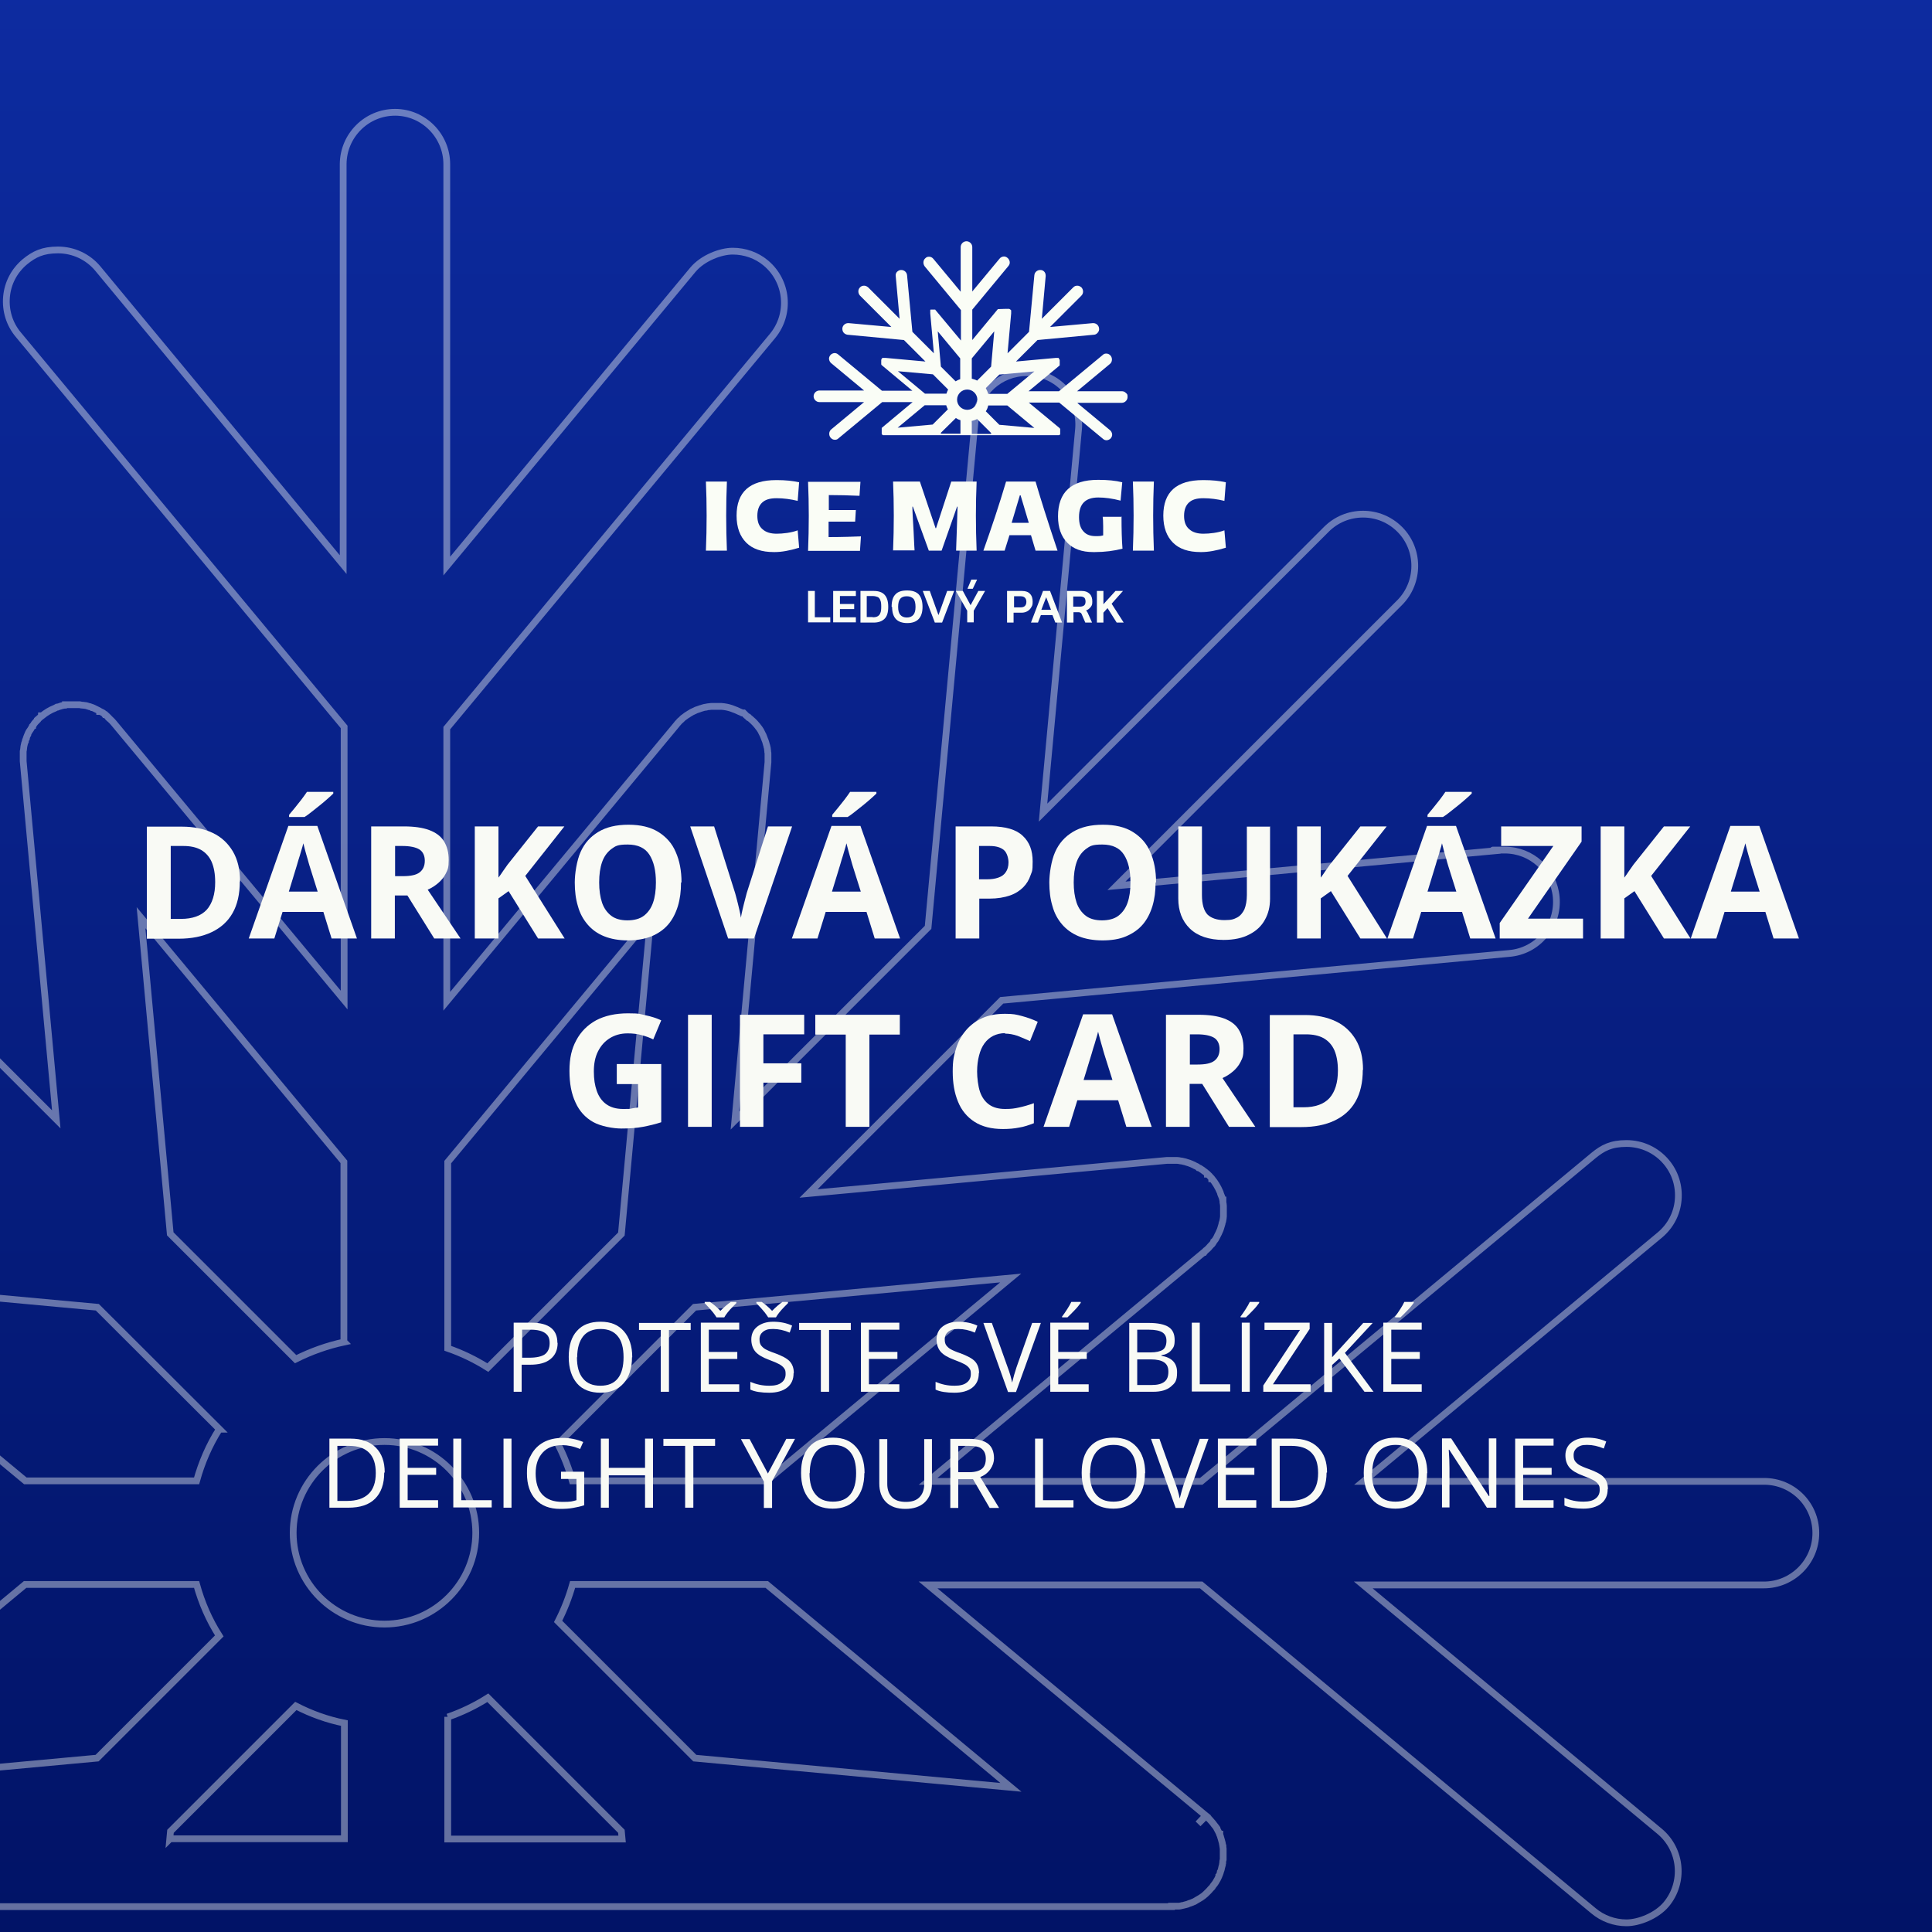 <?xml version="1.0" encoding="UTF-8"?>
<svg id="Layer_1" xmlns="http://www.w3.org/2000/svg" xmlns:xlink="http://www.w3.org/1999/xlink" version="1.1" viewBox="0 0 800 800">
  <rect x="0" y="0" width="800" height="800" fill="#808080" stroke="none"/>
  <!-- Generator: Adobe Illustrator 29.0.1, SVG Export Plug-In . SVG Version: 2.1.0 Build 192)  -->
  <defs>
    <style>
      .st0, .st1 {
        fill: none;
      }

      .st2 {
        fill: #fafdf6;
      }

      .st1 {
        stroke: #fafdf6;
        stroke-miterlimit: 10;
        stroke-width: 2.8px;
      }

      .st3 {
        fill: url(#linear-gradient);
      }

      .st4 {
        isolation: isolate;
      }

      .st5 {
        fill: #f9faf5;
      }

      .st6 {
        mix-blend-mode: overlay;
        opacity: .4;
      }

      .st7 {
        clip-path: url(#clippath);
      }
    </style>
    <linearGradient id="linear-gradient" x1="400" y1="805.6" x2="400" y2="-4.4" gradientTransform="translate(0 800.6) scale(1 -1)" gradientUnits="userSpaceOnUse">
      <stop offset="0" stop-color="#0d2ba0"/>
      <stop offset="1" stop-color="#011366"/>
    </linearGradient>
    <clipPath id="clippath">
      <rect class="st0" y="39" width="800" height="760"/>
    </clipPath>
  </defs>
  <g class="st4">
    <g id="Layer_11" data-name="Layer_1">
      <g>
        <rect class="st3" x="-5" y="-5" width="810" height="810"/>
        <g class="st6">
          <g class="st7">
            <path class="st1" d="M44.9,297.1c-.2-.2-.3-.3-.5-.5-.2-.2-.5-.4-.8-.7h-.2c-.2-.3-.4-.4-.6-.6-.3-.2-.6-.4-.9-.5l-.4-.2h-.2c0-.1-.2-.2-.3-.3-.4-.2-.8-.4-1.2-.6-.2-.1-.5-.2-.8-.4-.2-.1-.5-.2-.7-.3h-.2c-.3-.2-.6-.3-.9-.4h-.2c-.3-.1-.6-.2-.9-.3-.3-.1-.7-.2-1-.2-.3,0-.5-.1-.7-.1h-.2c-.4,0-.8-.1-1.2-.2-.3,0-.6,0-.9,0h-.2c-.4,0-.7,0-1,0s-.6,0-1,0h-.2c-.3,0-.5,0-.8,0h-1.8c0,.1-.1.2-.1.2-.1,0-.2,0-.3,0-.7.1-1.4.3-2,.5-.2,0-.5.2-.8.3h-.3c-.3.2-.7.3-1,.5-1.8.7-3.6,1.8-5.2,3.1h-.2c0,.1-.2.3-.2.3l-1.5,1.3v.2c-.1.1-.7.7-.7.7l-.6.7h0c-.2.4-.4.7-.7,1v.2c-.2.1-.4.3-.4.5-.2.4-.5.8-.7,1.1,0,0-.3.5-.4.6-.2.4-.4.7-.5,1v.2c-.2.3-.3.5-.4.8,0,.2-.1.4-.2.6v.2c-.2.3-.3.6-.4.9v.3c-.1.2-.3.7-.3.7-.1.4-.2.8-.3,1.3,0,.3-.1.5-.1.8,0,.4-.1.8-.2,1.3,0,.2,0,.5,0,.8v.2c0,.4,0,.7,0,1.1s0,.7,0,1v.2c0,.3,0,.5,0,.8l13.7,148.3-80-80-19.4-210.2c-1-11.1-10.2-19.5-21.3-19.5s-1.3,0-2,.1c-5.7.5-10.9,3.2-14.5,7.6-3.7,4.4-5.4,10-4.9,15.7l14.7,158.8-117.3-117.3c-4.1-4.1-9.4-6.3-15.2-6.3s-11.1,2.2-15.2,6.3c-8.3,8.4-8.3,22,0,30.3l117.3,117.3-158.8-14.7c-.7,0-1.3-.1-2-.1-11.1,0-20.3,8.4-21.4,19.5-.5,5.7,1.2,11.3,4.9,15.7,3.7,4.4,8.8,7.1,14.5,7.6l210.2,19.4L-7.1,493.8l-148.3-13.7c-.2,0-.4,0-.7,0-.6,0-1,0-1.4,0s-.6,0-.9,0c-.3,0-.7,0-1.1,0-.2,0-.5,0-.8.1h-.2c-.4,0-.8.1-1.2.2-.2,0-.4,0-.6.1h-.3c-.4.2-.8.2-1.1.4l-1.2.4c-.3.1-.6.2-.9.3,0,0-.5.2-.6.3-.4.2-.8.4-1.2.6-.2.1-.4.2-.6.3-.4.2-.8.5-1.2.7-.1,0-.3.2-.5.4-.4.2-.8.6-1.2.9,0,0-.5.4-.5.4-.3.3-.6.6-1,.9-.2.2-.4.4-.6.6l-.3.3c-.2.2-.4.4-.6.6l-1,1.3h0c0,.2-.2.3-.3.5-.8,1.1-1.4,2.4-1.9,3.6-.2.4-.3.8-.4,1.2h0c-.1.4-.2.6-.3.9-.2.6-.4,1.3-.5,2v.4c0,0-.3.2-.3.2v1.8c0,.1,0,.3,0,.4,0,.5,0,.9,0,1.4s0,.6,0,.9v.4c0,.3,0,.6,0,.9,0,.2,0,.5.1.9v.2c0,.4.1.6.2.9,0,.3.1.6.2.9l.3,1.1c.1.5.3.8.4,1.1.1.3.2.6.3.9.2.4.3.7.4,1,.2.3.3.7.5,1,.1.2.2.4.3.6l.3.5c.2.3.4.6.6.9l.4.5c.2.3.5.7.8,1,.2.3.4.5.7.8.2.2.4.5.7.8.3.3.7.6,1,.9.1.1.3.2.4.4l114.7,95.3h-113.1l-162.4-134.9c-3.8-3.2-8.7-5-13.7-5s-12.4,2.8-16.5,7.7c-7.5,9.1-6.3,22.6,2.8,30.2l122.7,102h-165.9c-5.7,0-11.1,2.2-15.1,6.3-4,4-6.3,9.5-6.3,15.2,0,11.8,9.6,21.5,21.5,21.5h165.9l-122.7,102c-4.4,3.7-7.1,8.8-7.6,14.5-.5,5.7,1.2,11.3,4.9,15.7,4.1,4.9,10.1,7.7,16.5,7.7s9.9-1.8,13.7-5l162.4-134.9H-56.6l-114.6,95.3-.3.3c-.4.3-.8.7-1.2,1.1-.2.2-.4.4-.6.6l-.9,1h0c-.2.4-.4.7-.7,1v.2c-.3.1-.4.3-.5.5-.3.4-.5.8-.7,1.1h0c-.1.3-.2.5-.3.6-.2.3-.3.7-.5,1v.2c-.2.2-.4.5-.4.7-.1.2-.3.8-.3.8-.1.3-.2.7-.4,1v.2c0,0-.2.7-.2.7-.1.4-.2.8-.3,1.3,0,.3-.1.5-.1.8,0,.4-.1.8-.2,1.2,0,.3,0,.5,0,.8v.2c0,.4,0,.8,0,1.1s0,.7,0,1v.2c0,.2,0,.3,0,.5v.3c0,.3.1.6.2,1l.2,1,.3,1.3c0,.3.1.6.2.8.1.3.2.6.3.9v.3c.2.2.3.4.4.6l.3.8c.2.4.4.8.6,1.2.1.2.2.3.3.5.3.5.5.8.7,1.2.1.2.3.5.5.7.2.4.5.7.8,1l.3.3c.1.1.2.3.4.4.4.4.7.7,1,1.1l.4.4c.5.5.9.9,1.4,1.2.1.1.3.2.4.3.6.4,1.1.8,1.7,1.1.2.2.4.3.6.4h.2c.4.3.8.5,1.2.7.1,0,.6.3.6.3h.2c.4.2.8.4,1.3.6l.6.2c.6.2,1.1.3,1.6.5h.4c.7.2,1.3.3,1.9.4h.4c.7.1,1.5.2,2.2.2s.5,0,.8,0v.2H485.1v-.2c.1,0,.2,0,.3,0,.7,0,1.4,0,2.1,0,.2,0,.4,0,.6,0,.5,0,1.1-.2,1.6-.3h.1c.1,0,.3-.1.4-.1.5-.1,1-.3,1.5-.4l.7-.3c.4-.1.9-.3,1.4-.5,0,0,.6-.3.7-.3.3-.2.8-.4,1.2-.7l.7-.4c.6-.3,1.1-.7,1.7-1.1.1,0,.3-.3.5-.4.4-.3.8-.7,1.2-1.1l.5-.5c.3-.3.7-.7,1-1.1.1-.1.3-.3.4-.4l.2-.2h0c.2-.4.5-.7.7-1l.4-.5c.3-.4.6-.9.8-1.3l.3-.5c.3-.5.4-.9.6-1.3v-.2c.2-.2.2-.3.3-.5.1-.3.2-.5.3-.8v-.3c.2-.3.3-.6.4-1l.2-.9c.1-.3.2-.7.3-1.1,0-.2,0-.5.1-.7v-.4c0-.3.1-.7.2-1v-.2s0-.5,0-.5c0-.5,0-.9,0-1.4s0-.7,0-1.1v-.2c0-.3,0-.6,0-.9,0-.2,0-.5-.1-.8v-.5c0,0-.1-.2-.1-.2,0-.2,0-.4-.1-.6,0-.2-.1-.5-.2-.9l-.3-1.1h0c-.1-.4-.2-.7-.3-1,0-.3-.2-.6-.3-.8v-.3c-.1,0-.4-.7-.4-.7-.2-.3-.3-.7-.5-1-.1-.2-.2-.3-.3-.5v-.2c-.3-.4-.6-.9-.9-1.2,0,0-.4-.5-.4-.5-.2-.3-.5-.7-.8-1-.2-.2-.4-.5-.7-.8l-.2-.2c-.2-.2-.4-.4-.5-.6-.4-.4-.7-.7-1-.9l-3.3,3.3,3.2-3.4-.5-.4-114.5-95.1h113.1l162.4,134.9c3.8,3.2,8.7,5,13.7,5s12.4-2.8,16.5-7.7c7.5-9.1,6.3-22.6-2.8-30.2l-122.7-102h165.9c11.8,0,21.5-9.6,21.5-21.5s-9.6-21.4-21.4-21.4h-165.9l122.7-102c4.4-3.7,7.1-8.8,7.6-14.5.5-5.7-1.2-11.3-4.9-15.7-4.1-4.9-10.1-7.7-16.5-7.7s-9.8,1.8-13.7,5l-162.4,134.9h-113.1l114.1-94.8h.2c0,0,.4-.5.4-.5.1,0,.2-.2.3-.3.4-.3.8-.7,1.2-1.1l.6-.7c.2-.3.5-.5.7-.7.3-.4.6-.7.8-1.1v-.2c.2-.2.4-.3.5-.5.2-.4.5-.7.6-1,.1-.3.3-.5.4-.8.2-.4.3-.7.5-1l.4-.9c.2-.4.3-.7.4-1,.1-.3.2-.7.3-1s.2-.7.3-1v-.2c.1-.3.2-.6.3-.9l.2-1.1c0-.3.1-.6.1-.9,0-.3,0-.5,0-.8v-.4c0-.3,0-.6,0-.9s0-.7,0-1v-.9s0-.3,0-.3c0-.5-.1-1-.2-1.5h0c0,0,0-.5,0-.5v-.5c-.1,0-.1,0-.1,0-.1-.5-.2-1-.4-1.4-.1-.3-.2-.5-.3-.7,0,0-.4-1-.4-1.2-.9-2.1-2-3.9-3.3-5.5h-.1c0-.1-.2-.3-.2-.3-.4-.4-.7-.9-1.1-1.2-.1-.1-.3-.3-.4-.4h-.1c0-.1-.4-.4-.4-.4-.2-.2-.4-.4-.7-.6-.3-.2-.6-.4-.8-.6-.3-.2-.6-.4-.9-.6-.3-.2-.6-.4-.9-.5h-.1c-.3-.3-.6-.5-.9-.6-.3-.1-.5-.2-.8-.4-.5-.2-.8-.4-1.1-.5,0,0-.3-.1-.5-.2l-.5-.2c-.3-.1-.7-.2-1-.3l-.6-.2c-.4-.1-.9-.2-1.3-.3-.1,0-.4-.1-.7-.1-.5-.1-1-.2-1.4-.2-.3,0-.5,0-.8,0h-.4c-.3,0-.6,0-1,0s-.9,0-1.3,0c-.3,0-.5,0-.7,0l-148.4,13.7,80-80,210.2-19.4c5.7-.5,10.9-3.2,14.5-7.6,3.7-4.4,5.4-10,4.9-15.7-1-11.1-10.2-19.5-21.3-19.5s-1.3,0-2,.1l-158.8,14.7,117.3-117.3c8.3-8.4,8.3-22,0-30.3-4.1-4.1-9.5-6.3-15.2-6.3s-11.1,2.2-15.2,6.3l-117.3,117.3,14.7-158.8c.5-5.7-1.2-11.3-4.9-15.7s-8.8-7.1-14.5-7.6c-.7,0-1.3-.1-2-.1-11.2,0-20.3,8.4-21.4,19.5l-19.5,210.2-80,80,13.7-148.4c0-.2,0-.4,0-.7,0-.5,0-.9,0-1.4v-1.3c0-.3,0-.6-.1-.9,0-.2,0-.5-.1-.9v-.2c0-.4-.1-.6-.2-.9,0-.3-.1-.6-.2-.8l-.3-1.1c-.1-.5-.3-.8-.4-1.1-.1-.3-.2-.6-.3-.8,0,0-.3-.7-.4-1-.2-.3-.3-.7-.5-1-.1-.2-.2-.4-.3-.6l-.2-.4c-.2-.3-.4-.6-.6-.9l-.4-.5c-.2-.3-.5-.7-.8-1-.2-.2-.4-.5-.6-.7-.2-.2-.5-.5-.8-.8-.3-.3-.7-.6-1-.9-.1-.1-.2-.2-.4-.3l-.4-.4h-.2c-.3-.3-.5-.5-.8-.7l-1.1-1.1h-.6c-.2-.1-.4-.2-.6-.3,0,0-.3-.1-.5-.2-.4-.2-.9-.4-1.3-.6-.7-.3-1.4-.5-2.1-.8-1.2-.4-2.6-.7-4.1-.8h-.2s-.4,0-.4,0c-.5,0-1,0-1.5,0s-.6,0-.9,0c-.3,0-.7,0-1.1,0-.2,0-.5,0-.8.1h-.2c-.4,0-.8.1-1.1.2-.2,0-.4,0-.6.1h-.2c-.5.1-.9.3-1.3.4-.3,0-.4.1-.6.2l-.6.2c-.3.1-.6.2-.9.3l-.4.2c-.5.2-1,.5-1.5.7l-.3.2c-.5.3-.9.5-1.3.8-.2.1-.3.2-.5.3l-.4.3c-.3.2-.5.4-.8.6-.1,0-.3.2-.5.4l-.4.4c-.2.2-.4.4-.7.6-.3.3-.5.6-.8.9-.2.2-.4.4-.5.6l-95.2,114.6v-113.1l134.9-162.4c7.5-9.1,6.3-22.6-2.8-30.2-3.8-3.2-8.7-4.9-13.7-4.9s-12.4,2.8-16.5,7.7l-101.9,122.7V68c0-11.8-9.6-21.5-21.4-21.5s-21.4,9.6-21.5,21.4v165.9L40.5,111.2c-4.1-4.9-10.1-7.7-16.5-7.7s-9.9,1.8-13.7,4.9c-4.4,3.7-7.1,8.8-7.6,14.5-.5,5.7,1.2,11.3,4.9,15.7l134.9,162.4v113.1l-95.3-114.6-.7-.8c-.2-.2-.4-.4-.6-.6-.2-.2-.4-.4-.7-.6l-.3-.3h0ZM90.8,591.8c-4.2,6.6-7.3,13.8-9.4,21.4h0s-70.9,0-70.9,0l-101.1-84,130.9,12.1,50.6,50.5h0ZM142.5,555.7c-7,1.5-13.7,3.9-20.1,7.1l-51.9-51.9-12.1-130.9,84,101.1v74.5h0ZM269.4,380.1l-12.1,130.9-55.3,55.3c-5.2-3.3-10.8-6-16.6-8v-77.1l84-101.1ZM317.4,613.2h-80.4c-1.5-5.3-3.5-10.4-6-15.3l56.6-56.6,130.9-12.1-101.1,84h0ZM231.1,671.4c2.5-4.9,4.5-10,6-15.3h80.4l101.1,84-130.9-12.1-56.6-56.6h0ZM185.4,711c5.8-2,11.4-4.7,16.6-8l55.3,55.3.3,3.2h-72.2v-50.6h0ZM159.2,672.5c-20.9,0-37.8-17-37.8-37.8s17-37.8,37.8-37.8,37.8,17,37.8,37.8-17,37.8-37.8,37.8ZM70.3,761.5l.3-3.2,51.9-51.9c6.4,3.3,13.1,5.7,20.1,7.1v47.9h-72.2ZM10.5,656.1h70.9c2.1,7.6,5.2,14.7,9.4,21.3l-50.6,50.6-130.9,12.1s101.1-84,101.1-84Z"/>
          </g>
        </g>
        <g>
          <g>
            <path class="st2" d="M413.2,128s0,0,0,0c0,0,0,0,0,0h0c0,0-10.6,12.8-10.6,12.8v-12.6l15-18.1c.4-.5.6-1.1.5-1.7s-.4-1.2-.9-1.6c-.4-.4-1-.6-1.5-.6s-1.4.3-1.8.9l-11.3,13.6v-18.4c0-1.3-1.1-2.4-2.4-2.4s-2.4,1.1-2.4,2.4v18.5l-11.3-13.6c-.5-.6-1.1-.9-1.8-.9s-1.1.2-1.5.6c-1,.8-1.1,2.3-.3,3.4l15,18.1v12.6l-10.6-12.7s0,0,0,0c0,0,0,0,0-.1s0,0,0,0h0s0,0,0,0c0,0,0,0,0,0h0s0,0,0,0c0,0-.1,0-.1,0h0s-.1,0-.2,0h0s0,0-.1,0h0s0,0,0,0c0,0,0,0-.1,0h0s0,0,0,0c0,0,0,0-.1,0h0s0,0,0,0h-.5c-.2,0-.3,0-.5,0,0,0-.1,0-.2,0,0,0-.1,0-.1,0,0,0,0,0,0,0,0,0,0,0,0,0h-.1c0,0,0,.1,0,.1,0,0,0,0,0,0h0s0,0,0,0c0,0,0,0,0,0,0,0,0,0-.1,0s0,0,0,0c0,0,0,0,0,0,0,0,0,0,0,.1h0c0,0,0,.1,0,.2h0c0,0,0,0,0,.1,0,0,0,0,0,.1,0,0,0,.1,0,.1,0,0,0,0,0,0,0,0,0,0,0,.1h0c0,.1,0,.2,0,.2s0,0,0,.1h0s0,.1,0,.1h0v.2h0v.2l1.5,16.5-8.9-8.9-2.2-23.4c-.1-1.2-1.1-2.2-2.4-2.2s-.1,0-.2,0c-.6,0-1.2.4-1.6.8s-.6,1.1-.5,1.7l1.6,17.7-13-13c-.5-.4-1-.7-1.7-.7s-1.2.2-1.7.7c-.9.9-.9,2.4,0,3.4l13,13-17.7-1.6c0,0-.1,0-.2,0-1.2,0-2.3.9-2.4,2.2,0,.6.1,1.2.5,1.7s1,.8,1.6.9l23.4,2.2,8.9,8.9-16.5-1.5h-.5s-.1,0-.2,0c0,0,0,0,0,0,0,0-.1,0-.1,0h0s0,0-.1,0h0s0,0,0,0c0,0,0,0-.1,0,0,0,0,0,0,0,0,0,0,0-.1,0h0s0,0-.1,0c0,0,0,0-.1,0,0,0,0,0,0,0,0,0,0,0,0,0h0s0,0,0,0c0,0,0,0,0,0,0,0,0,0-.1.1h0c-.2.2-.3.4-.4.7,0,0,0,.1,0,.1,0,0,0,0,0,0,0,0,0,.1,0,.2h0c0,.2,0,.2,0,.3h0v.2h0v.2s0,0,0,.1h0c0,.1,0,.2,0,.2h0s0,.1,0,.1,0,0,0,.1c0,0,0,0,0,.1h0c0,.1,0,.2,0,.2,0,0,0,0,0,0,0,0,0,0,0,.1,0,0,0,0,0,0h0s0,.1.1.1c0,0,0,0,0,0h0c0,0,0,.2.1.2,0,0,0,0,0,0h0s0,0,0,0l12.7,10.6h-12.6l-18.1-15c-.4-.4-1-.6-1.5-.6s-1.4.3-1.8.9c-.4.5-.6,1.1-.5,1.7s.4,1.2.9,1.6l13.6,11.3h-18.5c-1.3,0-2.4,1.1-2.4,2.4s1.1,2.4,2.4,2.4h18.5l-13.6,11.3c-1,.8-1.1,2.4-.3,3.4.5.6,1.1.9,1.8.9s1.1-.2,1.5-.6l18.1-15h12.6l-12.7,10.6h0s.4.4.4.4l-.4-.4s0,0-.1.1,0,0,0,0h0s0,0,0,.1c0,0,0,0,0,.1,0,0,0,0,0,0,0,0,0,0,0,.1h0s0,0,0,0c0,0,0,0,0,.1h0c0,.1,0,.2,0,.2,0,0,0,0,0,.1h0c0,.2,0,.2,0,.2s0,0,0,0h0s0,0,0,0c0,0,0,0,0,0h0v.2h0v.2s0,0,0,.1h0s0,0,0,.1c0,0,0,0,0,.1h0c0,.1,0,.2,0,.2h0s0,0,0,.1c0,0,0,0,0,0h0s0,.1,0,.2h0c0,.1,0,.2,0,.2h0c0,0,0,.1,0,.2h0c0,0,0,0,0,0,0,0,0,0,.1.1h0c0,0,0,.1.1.2,0,0,0,0,0,0,0,0,.1,0,.2.1h0c0,0,.1.1.1.1,0,0,0,0,0,0,0,0,.1,0,.1,0h0c0,0,.1,0,.2,0,0,0,0,0,0,0h0c0,0,.1,0,.2,0h0c0,0,.1,0,.2,0h0s71.4,0,71.4,0h0s0,0,0,0c0,0,.2,0,.2,0h0c0,0,.1,0,.2,0h0c0,0,.1,0,.2,0h0s.1,0,.1,0h0s0,0,0,0c0,0,0,0,.1,0h0s0,0,0,0c0,0,.1,0,.2-.1,0,0,0,0,0,0,0,0,.1,0,.2-.1h0s0-.1.1-.2c0,0,0,0,0,0h0s0-.1,0-.1c0,0,0,0,0,0,0,0,0,0,0-.1,0,0,0,0,0,0,0,0,0,0,0-.1h0c0,0,0-.1,0-.2h0s0,0,0-.1c0,0,0,0,0,0h0c0-.1,0-.3,0-.3,0,0,0,0,0-.1h0v-.2h0v-.2c0,0,0,0,0-.1,0,0,0,0,0,0,0,0,0-.1,0-.1h0c0,0,0-.2,0-.2,0,0,0,0,0,0,0,0,0,0,0,0h0s0-.1,0-.1c0,0,0,0,0,0h0s0-.1,0-.2c0,0,0,0,0,0h0s0,0,0-.1h-.1c0-.1,0-.2,0-.2,0,0,0,0-.1-.1h0s-12.8-10.6-12.8-10.6h12.6l18.1,15c.4.4,1,.6,1.5.6s1.4-.3,1.8-.9c.4-.5.6-1.1.5-1.7s-.4-1.2-.9-1.6l-13.6-11.3h18.5c1.3,0,2.4-1.1,2.4-2.4s-.2-1.2-.7-1.7-1-.7-1.7-.7h-18.5l13.6-11.3c1-.8,1.1-2.4.3-3.4-.5-.6-1.1-.9-1.8-.9s-1.1.2-1.5.6l-18.1,15h-12.6l12.8-10.6s0,0,0,0c0,0,0,0,.1-.1s0,0,0,0c0,0,0,0,0,0,0,0,0,0,0-.1h0c0,0,0-.1,0-.2h0c0,0,0,0,0-.1,0,0,0,0,0-.1,0,0,0,0,0-.1,0,0,0,0,0-.1,0,0,0,0,0-.1h0c0-.1,0-.2,0-.2s0,0,0-.1h0s0-.1,0-.1h0v-.2h0v-.4h0c0-.1,0-.2,0-.3,0,0,0,0,0,0h0c0,0,0-.1,0-.1,0-.1-.1-.3-.2-.4,0,0,0,0,0,0h-.1c0-.2,0-.2,0-.2h0s0,0,0-.1c0,0,0,0-.1-.1,0,0,0,0,0,0,0,0,0,0-.1-.1,0,0,0,0,0,0,0,0,0,0-.1,0,0,0,0,0,0,0,0,0,0,0-.1,0,0,0,0,0,0,0,0,0,0,0-.1,0h-.1c0,0,0,0-.1,0h0s0,0,0,0,0,0-.1,0h0s0,0,0,0h-.5l-16.5,1.5,8.9-8.9,23.4-2.2c.6,0,1.2-.4,1.6-.9s.6-1.1.5-1.7c-.1-1.2-1.1-2.2-2.4-2.2s-.1,0-.2,0l-17.7,1.6,13-13c.9-.9.9-2.4,0-3.4-.5-.4-1-.7-1.7-.7s-1.2.2-1.7.7l-13,13,1.6-17.7c0-.6-.1-1.2-.5-1.7s-1-.8-1.6-.8c0,0-.1,0-.2,0-1.2,0-2.3.9-2.4,2.2l-2.2,23.4-8.9,8.9,1.5-16.5h0v-.2h0v-.2h0c0-.1,0-.2,0-.2,0,0,0,0,0,0,0,0,0-.1,0-.1,0,0,0,0,0,0h0s0-.1,0-.1h0s0,0,0,0c0,0,0,0,0,0h0s0,0,0-.1c0,0,0,0,0,0,0,0,0,0,0-.1,0,0,0,0,0,0h0s0,0,0-.1h0c0,0,0-.2,0-.2h0s-.2-.2-.2-.2h0s0,0,0,0c-.2-.2-.4-.3-.6-.4,0,0,0,0-.1,0h0s0,0,0,0c0,0-.1,0-.2,0h-.3s0,0,0,0h-.4s0,0-.1,0h-.1s0,0-.1,0c0,0,0,0-.1,0h0s0,0-.1,0h0s0,0,0,0c0,0,0,0,0,0,0,0,0,0-.1,0,0,0,0,0,0,0h0s0,0-.1,0c0,0,0,0,0,0h0s0,0-.1,0c0,0,0,0,0,0h0s0,0,0,0ZM413.8,155.1l14.5-1.3-11.2,9.3h-7.9c-.2-.8-.6-1.6-1-2.4l5.6-5.6h0ZM402.4,148.4l9.3-11.2-1.3,14.6-5.8,5.8c-.7-.4-1.5-.6-2.2-.8v-8.3h0ZM397.6,148.4v8.6c-.6.2-1.3.5-1.9.9l-6.1-6.1-1.3-14.6,9.3,11.2h0ZM371.7,153.7l14.6,1.3,6.3,6.3c-.3.6-.5,1.1-.7,1.7h-8.9l-11.2-9.3h0ZM386.2,175.8l-14.5,1.3,11.2-9.3h8.9c.2.6.4,1.2.7,1.7l-6.3,6.3h0ZM397.6,179.6h-8v-.4s6.2-6.1,6.2-6.1c.6.4,1.2.7,1.9.9v5.6h0ZM396.3,165.5c0-2.3,1.9-4.2,4.2-4.2s4.2,1.9,4.2,4.2-1.9,4.2-4.2,4.2-4.2-1.9-4.2-4.2ZM402.4,179.6v-5.3c.8-.2,1.5-.4,2.2-.8l5.8,5.8v.4s-8,0-8,0h0ZM428.3,177.2l-14.5-1.3-5.6-5.6c.5-.7.8-1.5,1-2.4h7.9l11.2,9.3h0Z"/>
            <g>
              <path class="st2" d="M292.3,228c.4-9.8.4-19.3,0-28.6h8.7c-.4,9.3-.4,18.8,0,28.6h-8.7Z"/>
              <path class="st2" d="M330.9,226.8c-3.9,1.2-7.3,1.8-10.1,1.8h-.4c-5,0-8.8-1.3-11.4-3.9-2.6-2.6-4-6.3-4-11.2,0-9.8,5.5-14.7,16.4-14.7h.4c3.4,0,6.4.3,9.1.9l-.6,7.7c-2.9-.7-5.8-1.1-8.7-1.1s-4.7.6-6,1.8c-1.3,1.2-2,3-2,5.5h0c0,2.5.7,4.3,2.1,5.5,1.4,1.3,3.4,1.9,5.9,1.9s6.1-.4,8.7-1.4l.6,7.1h0Z"/>
              <path class="st2" d="M354.4,211.1l-.3,4.9h-11v6.4c6,0,10.4-.2,13.4-.3l-.4,6h-21.5c.4-9.8.4-19.3,0-28.6h21.7l-.4,5.8c-4.5-.2-8.7-.3-12.7-.3,0,1,0,3.1,0,6.2h11.3Z"/>
              <path class="st2" d="M369.8,228c.4-9.8.4-19.3,0-28.6h11.1l6.5,19.3h.2l6.3-19.3h10.5c-.4,9.3-.4,18.8,0,28.6h-8.5c0-1.6.2-4.5.3-8.6.1-4.1.2-7.3.3-9.6h-.2l-6.4,18.2h-5.3l-6.6-18.2h-.2c0,1.8.2,5.1.5,10.2.2,5.1.4,7.7.4,7.9h-8.8Z"/>
              <path class="st2" d="M407.2,228c3.3-9.3,6.5-18.8,9.4-28.6h12.2c1.8,6.2,4.8,15.8,9.1,28.6h-9.1l-1.9-6.4h-8.9l-2,6.4h-8.8,0ZM426,216.5l-3.4-11.4h-.3l-3.4,11.4h7.1Z"/>
              <path class="st2" d="M464.4,214.1c0,5.1.1,9.4.4,13.1-3.5.9-7.4,1.4-11.4,1.4h-.8c-4.6,0-8.2-1.3-10.7-3.9s-3.8-6.2-3.8-10.9c0-10,5.5-15.1,16.5-15.1h.4c3.7,0,6.9.3,9.7,1l-.7,7.6c-3.4-.9-6.5-1.3-9.2-1.3-5.4,0-8,2.7-8,8.1h0c0,2.7.6,4.6,1.8,5.9,1.2,1.4,2.9,2,5.1,2s2.1-.1,3.1-.3c0-.4,0-1.6,0-3.7,0-2.1-.1-3.4-.2-4h8Z"/>
              <path class="st2" d="M469.1,228c.4-9.8.4-19.3,0-28.6h8.7c-.4,9.3-.4,18.8,0,28.6h-8.7Z"/>
              <path class="st2" d="M507.6,226.8c-3.9,1.2-7.3,1.8-10.1,1.8h-.4c-5,0-8.8-1.3-11.4-3.9-2.6-2.6-4-6.3-4-11.2,0-9.8,5.5-14.7,16.4-14.7h.4c3.4,0,6.4.3,9.1.9l-.6,7.7c-2.9-.7-5.8-1.1-8.7-1.1s-4.7.6-6,1.8c-1.3,1.2-2,3-2,5.5h0c0,2.5.7,4.3,2.1,5.5,1.4,1.3,3.4,1.9,5.9,1.9s6.1-.4,8.7-1.4l.6,7.1h0Z"/>
            </g>
          </g>
          <g>
            <path class="st2" d="M334.7,244.7h2.7v10.9h6.4v2.1h-9.2v-13.1Z"/>
            <path class="st2" d="M345,244.7h9.4v2.1h-6.6v3.3h5.9v2.1h-5.9v3.4h6.6v2.1h-9.4v-13.1Z"/>
            <path class="st2" d="M356.3,244.7h5.5c2,0,3.5.5,4.5,1.6s1.5,2.7,1.5,5-.5,3.9-1.5,4.9c-1,1-2.5,1.6-4.5,1.6h-5.5v-13.1h0ZM361.4,255.6c.8,0,1.5-.1,2-.4s.9-.7,1.1-1.3c.3-.6.4-1.5.4-2.7s-.1-2.1-.4-2.7c-.2-.6-.6-1.1-1.1-1.3-.5-.2-1.2-.4-2.1-.4h-2.4v8.7h2.4Z"/>
            <path class="st2" d="M369.2,251.3c0-2.4.5-4.1,1.6-5.2,1-1.1,2.6-1.6,4.8-1.6s3.7.5,4.8,1.6c1,1.1,1.6,2.8,1.6,5.2,0,4.4-2.1,6.7-6.3,6.7s-6.3-2.2-6.3-6.7h0ZM378.2,254.6c.6-.7.9-1.8.9-3.3s-.3-2.8-.9-3.4-1.5-1-2.7-1-2.1.3-2.7,1c-.6.7-.9,1.8-.9,3.4s.3,2.6.9,3.3,1.5,1.1,2.7,1.1,2.1-.4,2.7-1.1Z"/>
            <path class="st2" d="M382.1,244.7h2.9l3.6,10,3.6-10h2.9l-5,13.1h-3l-5-13.1h0Z"/>
            <path class="st2" d="M400.5,252.9l-4.7-8.2h2.9l3.2,5.9,3.2-5.9h2.8l-4.7,8.2v4.8h-2.7v-4.8h0ZM402.2,240h2.4l-1.8,3.8h-2.2l1.6-3.8Z"/>
            <path class="st2" d="M417.1,244.7h6.1c1.5,0,2.6.4,3.3,1.2.8.8,1.1,1.9,1.1,3.3s-.2,1.6-.6,2.3c-.4.7-.9,1.2-1.6,1.6-.7.4-1.5.6-2.4.6h-3.3v4.1h-2.7v-13.1h0ZM422.6,251.5c.8,0,1.4-.2,1.8-.6s.6-1,.6-1.7-.2-1.3-.6-1.7-1-.6-1.7-.6h-2.8v4.6h2.7Z"/>
            <path class="st2" d="M431.8,244.7h3l5,13.1h-2.8l-1.2-3.1h-4.8l-1.2,3.1h-2.9l5-13.1h0ZM435.2,252.5l-2-5.2-2,5.2h4Z"/>
            <path class="st2" d="M441.6,244.7h6.3c1.5,0,2.5.4,3.3,1.2s1.1,1.8,1.1,3.2-.2,1.6-.7,2.3c-.5.6-1.1,1.1-1.9,1.4.2.2.4.4.5.6s.3.5.4.8l1.6,3.6h-2.8l-1.5-3.5c-.1-.3-.3-.5-.5-.6-.2-.1-.4-.2-.8-.2h-2.1v4.3h-2.7v-13.1h0ZM447.2,251.2c.7,0,1.3-.2,1.7-.5s.6-.9.6-1.6-.2-1.3-.5-1.6c-.4-.3-.9-.5-1.6-.5h-3v4.2h2.8Z"/>
            <path class="st2" d="M454.2,244.7h2.7v5.5l5-5.5h3.1l-4.7,5.3,5,7.8h-2.9l-3.8-6-1.7,1.9v4.1h-2.7v-13.1h0Z"/>
          </g>
        </g>
        <g class="st4">
          <g class="st4">
            <path class="st5" d="M99.3,365c0,5.2-1,9.6-3,13.1-2,3.5-4.9,6.1-8.7,7.9-3.8,1.8-8.3,2.7-13.7,2.7h-13.1v-46.4h14.6c4.9,0,9.1.9,12.7,2.6,3.6,1.7,6.3,4.3,8.3,7.6,2,3.4,3,7.5,3,12.5ZM89.1,365.3c0-3.4-.5-6.2-1.5-8.5-1-2.2-2.5-3.8-4.4-4.9-2-1.1-4.4-1.6-7.3-1.6h-5.2v30.2h4.2c4.8,0,8.4-1.3,10.7-3.8,2.3-2.6,3.5-6.4,3.5-11.4Z"/>
            <path class="st5" d="M137.3,388.6l-3.4-11h-16.9l-3.4,11h-10.6l16.4-46.6h12l16.4,46.6h-10.6ZM131.6,369.4l-3.4-10.8c-.2-.7-.5-1.6-.8-2.8-.3-1.1-.7-2.3-1-3.5-.3-1.2-.6-2.2-.8-3.1-.2.9-.5,1.9-.9,3.2-.4,1.3-.7,2.5-1.1,3.6-.3,1.1-.6,2-.7,2.4l-3.3,10.8h12.1ZM138,327.9v.7c-.6.6-1.4,1.3-2.4,2.2-1,.9-2.1,1.8-3.2,2.7-1.1.9-2.3,1.8-3.4,2.7-1.1.9-2.1,1.6-2.9,2.1h-6.4v-.9c.7-.8,1.5-1.8,2.4-2.9.9-1.1,1.8-2.3,2.7-3.4.9-1.2,1.7-2.3,2.3-3.2h10.9Z"/>
            <path class="st5" d="M167.3,342.2c4.2,0,7.7.5,10.4,1.5s4.8,2.5,6.1,4.6c1.3,2.1,2,4.6,2,7.8s-.4,4-1.2,5.6c-.8,1.6-1.9,2.9-3.2,4-1.3,1.1-2.7,2-4.3,2.7l13.6,20.2h-10.9l-11.1-17.8h-5.2v17.8h-9.8v-46.4h13.5ZM166.6,350.3h-3v12.5h3.2c3.3,0,5.6-.5,7-1.6s2.1-2.7,2.1-4.8-.8-3.8-2.3-4.7c-1.5-.9-3.9-1.4-7-1.4Z"/>
            <path class="st5" d="M234,388.6h-11.2l-12.2-19.6-4.2,3v16.6h-9.8v-46.4h9.8v21.2c.7-.9,1.3-1.8,1.9-2.7.6-.9,1.3-1.8,1.9-2.7l12.6-15.8h10.9l-16.2,20.5,16.3,25.9Z"/>
            <path class="st5" d="M282,365.4c0,3.6-.4,6.8-1.3,9.8-.9,2.9-2.2,5.5-4,7.6-1.8,2.1-4.1,3.7-6.9,4.9-2.8,1.1-6.1,1.7-9.8,1.7s-7.1-.6-9.8-1.7c-2.8-1.1-5.1-2.8-6.9-4.9-1.8-2.1-3.2-4.6-4-7.6-.9-2.9-1.3-6.2-1.3-9.8s.8-9,2.4-12.6c1.6-3.6,4-6.3,7.3-8.3,3.3-2,7.4-3,12.5-3s9.2,1,12.4,3,5.7,4.7,7.2,8.3c1.6,3.6,2.4,7.8,2.4,12.6ZM248.1,365.4c0,3.2.4,6,1.2,8.4.8,2.3,2.1,4.1,3.8,5.4,1.7,1.3,4,1.9,6.7,1.9s5.1-.6,6.8-1.9c1.7-1.3,3-3.1,3.8-5.4.8-2.3,1.2-5.1,1.2-8.4,0-4.9-.9-8.7-2.7-11.5-1.8-2.8-4.8-4.2-9-4.2s-5,.6-6.8,1.9c-1.7,1.3-3,3.1-3.8,5.4-.8,2.3-1.2,5.1-1.2,8.4Z"/>
            <path class="st5" d="M328,342.2l-15.8,46.4h-10.7l-15.7-46.4h9.9l8.7,27.6c.1.5.4,1.3.7,2.6.3,1.3.7,2.6,1,4.1.3,1.4.6,2.6.7,3.5.1-.9.4-2.1.7-3.5.3-1.4.7-2.8,1-4s.6-2.2.7-2.7l8.8-27.6h9.9Z"/>
            <path class="st5" d="M362.2,388.6l-3.4-11h-16.9l-3.4,11h-10.6l16.4-46.6h12l16.4,46.6h-10.6ZM356.5,369.4l-3.4-10.8c-.2-.7-.5-1.6-.8-2.8-.3-1.1-.7-2.3-1-3.5-.3-1.2-.6-2.2-.8-3.1-.2.9-.5,1.9-.9,3.2-.4,1.3-.7,2.5-1.1,3.6-.3,1.1-.6,2-.7,2.4l-3.3,10.8h12.1ZM362.9,327.9v.7c-.6.6-1.4,1.3-2.4,2.2-1,.9-2.1,1.8-3.2,2.7-1.1.9-2.3,1.8-3.4,2.7-1.1.9-2.1,1.6-2.9,2.1h-6.4v-.9c.7-.8,1.5-1.8,2.4-2.9.9-1.1,1.8-2.3,2.7-3.4.9-1.2,1.7-2.3,2.3-3.2h10.9Z"/>
            <path class="st5" d="M410.4,342.2c6,0,10.4,1.3,13.1,3.9,2.8,2.6,4.1,6.1,4.1,10.6s-.3,4-.9,5.8-1.6,3.5-3,4.9c-1.4,1.4-3.2,2.6-5.5,3.4-2.3.8-5.2,1.3-8.5,1.3h-4.2v16.5h-9.8v-46.4h14.8ZM409.9,350.3h-4.5v13.8h3.2c1.8,0,3.4-.2,4.8-.7,1.4-.5,2.4-1.2,3.1-2.3.7-1,1.1-2.4,1.1-4s-.6-4-1.9-5.1c-1.3-1.1-3.2-1.7-5.9-1.7Z"/>
            <path class="st5" d="M478.5,365.4c0,3.6-.4,6.8-1.3,9.8-.9,2.9-2.2,5.5-4,7.6-1.8,2.1-4.1,3.7-6.9,4.9s-6.1,1.7-9.8,1.7-7.1-.6-9.8-1.7-5.1-2.8-6.9-4.9c-1.8-2.1-3.2-4.6-4-7.6-.9-2.9-1.3-6.2-1.3-9.8s.8-9,2.4-12.6c1.6-3.6,4-6.3,7.3-8.3s7.4-3,12.5-3,9.2,1,12.4,3,5.7,4.7,7.2,8.3c1.6,3.6,2.4,7.8,2.4,12.6ZM444.6,365.4c0,3.2.4,6,1.2,8.4.8,2.3,2.1,4.1,3.8,5.4,1.7,1.3,4,1.9,6.7,1.9s5.1-.6,6.8-1.9c1.7-1.3,3-3.1,3.8-5.4.8-2.3,1.2-5.1,1.2-8.4,0-4.9-.9-8.7-2.7-11.5-1.8-2.8-4.8-4.2-9-4.2s-5,.6-6.8,1.9c-1.7,1.3-3,3.1-3.8,5.4-.8,2.3-1.2,5.1-1.2,8.4Z"/>
            <path class="st5" d="M525.9,342.2v30c0,3.2-.7,6.1-2.1,8.6-1.4,2.6-3.5,4.6-6.4,6.1-2.8,1.5-6.4,2.3-10.7,2.3-6.1,0-10.8-1.6-14-4.7-3.2-3.1-4.8-7.3-4.8-12.4v-29.9h9.8v28.4c0,3.8.8,6.5,2.3,8.1,1.6,1.5,3.9,2.3,7,2.3s3.9-.4,5.3-1.1c1.3-.7,2.3-1.9,3-3.4.6-1.5,1-3.5,1-5.9v-28.3h9.8Z"/>
            <path class="st5" d="M574.5,388.6h-11.2l-12.2-19.6-4.2,3v16.6h-9.8v-46.4h9.8v21.2c.7-.9,1.3-1.8,1.9-2.7.6-.9,1.3-1.8,1.9-2.7l12.6-15.8h10.9l-16.2,20.5,16.3,25.9Z"/>
            <path class="st5" d="M608.8,388.6l-3.4-11h-16.9l-3.4,11h-10.6l16.4-46.6h12l16.4,46.6h-10.6ZM603.1,369.4l-3.4-10.8c-.2-.7-.5-1.6-.8-2.8-.3-1.1-.7-2.3-1-3.5-.3-1.2-.6-2.2-.8-3.1-.2.9-.5,1.9-.9,3.2-.4,1.3-.7,2.5-1.1,3.6-.3,1.1-.6,2-.7,2.4l-3.3,10.8h12.1ZM609.4,327.9v.7c-.6.6-1.4,1.3-2.4,2.2-1,.9-2.1,1.8-3.2,2.7-1.1.9-2.3,1.8-3.4,2.7-1.1.9-2.1,1.6-2.9,2.1h-6.4v-.9c.7-.8,1.5-1.8,2.4-2.9.9-1.1,1.8-2.3,2.7-3.4.9-1.2,1.7-2.3,2.3-3.2h10.9Z"/>
            <path class="st5" d="M655.5,388.6h-34.5v-6.4l22.2-31.9h-21.6v-8.1h33.3v6.3l-22.2,31.9h22.8v8.1Z"/>
            <path class="st5" d="M700.2,388.6h-11.2l-12.2-19.6-4.2,3v16.6h-9.8v-46.4h9.8v21.2c.7-.9,1.3-1.8,1.9-2.7.6-.9,1.3-1.8,1.9-2.7l12.6-15.8h10.9l-16.2,20.5,16.3,25.9Z"/>
            <path class="st5" d="M734.4,388.6l-3.4-11h-16.9l-3.4,11h-10.6l16.4-46.6h12l16.4,46.6h-10.6ZM728.7,369.4l-3.4-10.8c-.2-.7-.5-1.6-.8-2.8-.3-1.1-.7-2.3-1-3.5-.3-1.2-.6-2.2-.8-3.1-.2.9-.5,1.9-.9,3.2-.4,1.3-.7,2.5-1.1,3.6s-.6,2-.7,2.4l-3.3,10.8h12.1Z"/>
          </g>
          <g class="st4">
            <path class="st5" d="M255.4,440.6h18.4v24.1c-2.4.8-5,1.4-7.6,1.9-2.6.5-5.6.7-8.9.7s-8.5-.9-11.7-2.7c-3.2-1.8-5.7-4.5-7.3-8.1-1.7-3.6-2.5-7.9-2.5-13.1s.9-9.1,2.8-12.6c1.9-3.6,4.6-6.3,8.2-8.3,3.6-1.9,8-2.9,13.2-2.9s4.9.3,7.3.8c2.4.5,4.6,1.2,6.5,2.1l-3.3,7.9c-1.4-.7-3-1.3-4.9-1.8-1.8-.5-3.7-.7-5.7-.7-2.9,0-5.3.7-7.4,2-2.1,1.3-3.7,3.1-4.9,5.5-1.2,2.4-1.7,5.1-1.7,8.3s.4,5.7,1.2,8c.8,2.3,2.1,4.2,3.9,5.5s4.1,2,7,2,2.6,0,3.5-.2,1.9-.3,2.7-.4v-9.7h-8.8v-8.2Z"/>
            <path class="st5" d="M284.9,466.6v-46.4h9.8v46.4h-9.8Z"/>
            <path class="st5" d="M316.1,466.6h-9.7v-46.4h26.6v8.1h-16.9v12h15.7v8h-15.7v18.3Z"/>
            <path class="st5" d="M360,466.6h-9.8v-38.2h-12.6v-8.2h35v8.2h-12.6v38.2Z"/>
            <path class="st5" d="M416.3,427.8c-1.9,0-3.5.4-5,1.1-1.4.7-2.7,1.8-3.7,3.2-1,1.4-1.7,3-2.2,5-.5,1.9-.8,4.1-.8,6.6s.4,6.1,1.2,8.4c.8,2.3,2.1,4.1,3.8,5.3,1.7,1.2,3.9,1.8,6.6,1.8s3.8-.2,5.7-.6c1.9-.4,4-1,6.2-1.8v8.3c-2.1.8-4.1,1.5-6.1,1.8-2,.4-4.2.6-6.7.6-4.8,0-8.7-1-11.8-3-3.1-2-5.4-4.8-6.8-8.3-1.5-3.6-2.2-7.7-2.2-12.5s.5-6.7,1.4-9.6,2.3-5.4,4.2-7.6c1.8-2.1,4.1-3.8,6.8-5,2.7-1.2,5.8-1.7,9.3-1.7s4.6.3,6.9.9c2.3.6,4.5,1.4,6.6,2.4l-3.2,8c-1.7-.8-3.5-1.5-5.2-2.2-1.8-.6-3.5-.9-5.2-.9Z"/>
            <path class="st5" d="M466.4,466.6l-3.4-11h-16.9l-3.4,11h-10.6l16.4-46.6h12l16.4,46.6h-10.6ZM460.7,447.4l-3.4-10.8c-.2-.7-.5-1.6-.8-2.8-.3-1.1-.7-2.3-1-3.5-.3-1.2-.6-2.2-.8-3.1-.2.9-.5,1.9-.9,3.2-.4,1.3-.7,2.5-1.1,3.6-.3,1.1-.6,2-.7,2.4l-3.3,10.8h12.1Z"/>
            <path class="st5" d="M496.4,420.2c4.2,0,7.7.5,10.4,1.5s4.8,2.5,6.1,4.6c1.3,2.1,2,4.6,2,7.8s-.4,4-1.2,5.6c-.8,1.6-1.9,2.9-3.2,4-1.3,1.1-2.7,2-4.3,2.7l13.6,20.2h-10.9l-11.1-17.8h-5.2v17.8h-9.8v-46.4h13.5ZM495.7,428.3h-3v12.5h3.2c3.3,0,5.6-.5,7-1.6,1.4-1.1,2.1-2.7,2.1-4.8s-.8-3.8-2.3-4.7c-1.5-.9-3.9-1.4-7-1.4Z"/>
            <path class="st5" d="M564.3,443c0,5.2-1,9.6-3,13.1-2,3.5-4.9,6.1-8.7,7.9-3.8,1.8-8.3,2.7-13.7,2.7h-13.1v-46.4h14.6c4.9,0,9.1.9,12.7,2.6s6.3,4.3,8.3,7.6c2,3.4,3,7.5,3,12.5ZM554,443.3c0-3.4-.5-6.2-1.5-8.5-1-2.2-2.5-3.8-4.4-4.9-2-1.1-4.4-1.6-7.3-1.6h-5.2v30.2h4.2c4.8,0,8.4-1.3,10.7-3.8,2.3-2.6,3.5-6.4,3.5-11.4Z"/>
          </g>
        </g>
        <g class="st4">
          <g class="st4">
            <path class="st5" d="M230.9,556.1c0,2.9-1,5.1-3,6.7s-4.8,2.3-8.5,2.3h-3.4v11.2h-3.3v-28.6h7.4c7.1,0,10.7,2.8,10.7,8.3ZM216.2,562.2h3c2.9,0,5.1-.5,6.4-1.4,1.3-1,2-2.5,2-4.6s-.6-3.3-1.9-4.2c-1.2-.9-3.2-1.4-5.8-1.4h-3.7v11.6Z"/>
            <path class="st5" d="M261.7,562c0,4.6-1.2,8.2-3.5,10.8-2.3,2.6-5.5,3.9-9.6,3.9s-7.5-1.3-9.7-3.9-3.4-6.2-3.4-10.9,1.1-8.3,3.4-10.8c2.3-2.6,5.5-3.8,9.8-3.8s7.3,1.3,9.6,3.9,3.5,6.2,3.5,10.8ZM238.9,562c0,3.9.8,6.8,2.5,8.8,1.6,2,4,3,7.2,3s5.6-1,7.2-3c1.6-2,2.4-4.9,2.4-8.8s-.8-6.8-2.4-8.7c-1.6-2-4-3-7.1-3s-5.6,1-7.2,3c-1.6,2-2.5,4.9-2.5,8.7Z"/>
            <path class="st5" d="M276.9,576.3h-3.3v-25.6h-9v-2.9h21.4v2.9h-9v25.6Z"/>
            <path class="st5" d="M306.1,576.3h-15.9v-28.6h15.9v2.9h-12.6v9.2h11.8v2.9h-11.8v10.5h12.6v3ZM291.8,539.1h2.2c1.5,1,2.9,2.2,4.3,3.7,1.7-1.7,3.1-2.9,4.3-3.7h2.3v.5l-1.3,1.3c-1.9,1.9-3.1,3.5-3.7,4.6h-3.2c-.3-.5-.8-1.2-1.4-2s-1.8-2.1-3.5-3.9v-.5Z"/>
            <path class="st5" d="M328.6,568.7c0,2.5-.9,4.5-2.7,5.9-1.8,1.4-4.3,2.1-7.4,2.1s-6-.4-7.8-1.3v-3.2c1.2.5,2.4.9,3.8,1.2,1.4.3,2.7.4,4.1.4,2.2,0,3.9-.4,5-1.3,1.1-.8,1.7-2,1.7-3.5s-.2-1.8-.6-2.4c-.4-.6-1.1-1.2-2-1.7-.9-.5-2.3-1.1-4.2-1.8-2.7-1-4.6-2.1-5.7-3.4-1.1-1.3-1.7-3-1.7-5.1s.8-4,2.5-5.3c1.7-1.3,3.8-2,6.6-2s5.4.5,7.8,1.6l-1,2.9c-2.4-1-4.6-1.5-6.9-1.5s-3.1.4-4.1,1.1c-1,.8-1.5,1.8-1.5,3.1s.2,1.8.5,2.4c.4.6,1,1.2,1.8,1.7.9.5,2.2,1.1,4,1.7,3,1.1,5.1,2.2,6.2,3.4,1.1,1.2,1.7,2.8,1.7,4.8ZM313.2,539.1h2.2c1.5,1,2.9,2.2,4.3,3.7,1.7-1.7,3.1-2.9,4.3-3.7h2.3v.5l-1.3,1.3c-1.9,1.9-3.1,3.5-3.7,4.6h-3.2c-.3-.5-.8-1.2-1.4-2s-1.8-2.1-3.5-3.9v-.5Z"/>
            <path class="st5" d="M343.2,576.3h-3.3v-25.6h-9v-2.9h21.4v2.9h-9v25.6Z"/>
            <path class="st5" d="M372.4,576.3h-15.9v-28.6h15.9v2.9h-12.6v9.2h11.8v2.9h-11.8v10.5h12.6v3Z"/>
            <path class="st5" d="M405.3,568.7c0,2.5-.9,4.5-2.7,5.9-1.8,1.4-4.3,2.1-7.4,2.1s-6-.4-7.8-1.3v-3.2c1.2.5,2.4.9,3.8,1.2,1.4.3,2.7.4,4.1.4,2.2,0,3.9-.4,5-1.3,1.1-.8,1.7-2,1.7-3.5s-.2-1.8-.6-2.4c-.4-.6-1.1-1.2-2-1.7-.9-.5-2.3-1.1-4.2-1.8-2.7-1-4.6-2.1-5.7-3.4-1.1-1.3-1.7-3-1.7-5.1s.8-4,2.5-5.3c1.7-1.3,3.8-2,6.6-2s5.4.5,7.8,1.6l-1,2.9c-2.4-1-4.6-1.5-6.9-1.5s-3.1.4-4.1,1.1c-1,.8-1.5,1.8-1.5,3.1s.2,1.8.5,2.4c.4.6,1,1.2,1.8,1.7.9.5,2.2,1.1,4,1.7,3,1.1,5.1,2.2,6.2,3.4,1.1,1.2,1.7,2.8,1.7,4.8Z"/>
            <path class="st5" d="M427.4,547.8h3.6l-10.3,28.6h-3.3l-10.2-28.6h3.5l6.6,18.5c.8,2.1,1.4,4.2,1.8,6.2.5-2.1,1.1-4.2,1.8-6.3l6.5-18.4Z"/>
            <path class="st5" d="M450.8,576.3h-15.9v-28.6h15.9v2.9h-12.6v9.2h11.8v2.9h-11.8v10.5h12.6v3ZM439.9,545c.6-.8,1.3-1.8,2-2.9s1.3-2.1,1.7-3h3.9v.4c-.6.8-1.4,1.9-2.6,3.1s-2.1,2.2-2.9,2.9h-2.2v-.5Z"/>
            <path class="st5" d="M467.6,547.8h8.1c3.8,0,6.5.6,8.2,1.7,1.7,1.1,2.5,2.9,2.5,5.4s-.5,3.1-1.4,4.2c-.9,1.1-2.3,1.8-4.1,2.1v.2c4.3.7,6.5,3,6.5,6.8s-.9,4.5-2.6,6c-1.7,1.4-4.1,2.1-7.2,2.1h-10v-28.6ZM470.9,560h5.5c2.3,0,4-.4,5.1-1.1,1-.7,1.5-2,1.5-3.7s-.6-2.8-1.7-3.5c-1.1-.7-3-1.1-5.5-1.1h-4.9v9.4ZM470.9,562.8v10.7h6c2.3,0,4-.4,5.2-1.3,1.2-.9,1.7-2.3,1.7-4.2s-.6-3.1-1.8-3.9-3-1.2-5.4-1.2h-5.7Z"/>
            <path class="st5" d="M493.5,576.3v-28.6h3.3v25.5h12.6v3h-15.9Z"/>
            <path class="st5" d="M513.8,545c.6-.8,1.3-1.8,2-2.9s1.3-2.1,1.7-3h3.9v.4c-.6.8-1.4,1.9-2.6,3.1s-2.1,2.2-2.9,2.9h-2.2v-.5ZM514.2,576.3v-28.6h3.3v28.6h-3.3Z"/>
            <path class="st5" d="M542.7,576.3h-19.6v-2.6l15.2-23h-14.7v-3h18.7v2.6l-15.2,22.9h15.6v3Z"/>
            <path class="st5" d="M568.9,576.3h-3.9l-10.4-13.8-3,2.7v11.2h-3.3v-28.6h3.3v14.2l12.9-14.2h3.9l-11.5,12.4,11.9,16.2Z"/>
            <path class="st5" d="M588.7,576.3h-15.9v-28.6h15.9v2.9h-12.6v9.2h11.8v2.9h-11.8v10.5h12.6v3ZM577.8,545c.6-.8,1.3-1.8,2-2.9s1.3-2.1,1.7-3h3.9v.4c-.6.8-1.4,1.9-2.6,3.1s-2.1,2.2-2.9,2.9h-2.2v-.5Z"/>
          </g>
          <g class="st4">
            <path class="st5" d="M159.1,609.8c0,4.7-1.3,8.3-3.8,10.8s-6.2,3.7-11,3.7h-7.9v-28.6h8.8c4.4,0,7.9,1.2,10.4,3.7s3.7,5.9,3.7,10.3ZM155.6,609.9c0-3.7-.9-6.5-2.8-8.4-1.9-1.9-4.6-2.8-8.3-2.8h-4.8v22.8h4c4,0,6.9-1,8.9-2.9s3-4.8,3-8.6Z"/>
            <path class="st5" d="M181.4,624.3h-15.9v-28.6h15.9v2.9h-12.6v9.2h11.8v2.9h-11.8v10.5h12.6v3Z"/>
            <path class="st5" d="M187.7,624.3v-28.6h3.3v25.5h12.6v3h-15.9Z"/>
            <path class="st5" d="M208.5,624.3v-28.6h3.3v28.6h-3.3Z"/>
            <path class="st5" d="M232.2,609.4h9.7v13.9c-1.5.5-3,.8-4.6,1.1s-3.4.4-5.4.4c-4.3,0-7.7-1.3-10.1-3.9-2.4-2.6-3.6-6.2-3.6-10.8s.6-5.6,1.8-7.8,2.9-3.9,5.1-5.1c2.2-1.2,4.9-1.8,7.9-1.8s5.9.6,8.5,1.7l-1.3,2.9c-2.6-1.1-5.1-1.6-7.4-1.6-3.5,0-6.2,1-8.1,3.1s-2.9,4.9-2.9,8.6.9,6.8,2.8,8.8c1.9,2,4.6,3,8.3,3s3.9-.2,5.8-.7v-8.8h-6.4v-3Z"/>
            <path class="st5" d="M270.4,624.3h-3.3v-13.4h-15v13.4h-3.3v-28.6h3.3v12.1h15v-12.1h3.3v28.6Z"/>
            <path class="st5" d="M287,624.3h-3.3v-25.6h-9v-2.9h21.4v2.9h-9v25.6Z"/>
            <path class="st5" d="M318,610.1l7.6-14.3h3.6l-9.5,17.5v11.1h-3.4v-10.9l-9.5-17.6h3.6l7.6,14.3Z"/>
            <path class="st5" d="M357.9,610c0,4.6-1.2,8.2-3.5,10.8-2.3,2.6-5.5,3.9-9.6,3.9s-7.5-1.3-9.7-3.9-3.4-6.2-3.4-10.9,1.1-8.3,3.4-10.8c2.3-2.6,5.5-3.8,9.8-3.8s7.3,1.3,9.6,3.9,3.5,6.2,3.5,10.8ZM335.2,610c0,3.9.8,6.8,2.5,8.8,1.6,2,4,3,7.2,3s5.6-1,7.2-3c1.6-2,2.4-4.9,2.4-8.8s-.8-6.8-2.4-8.7c-1.6-2-4-3-7.1-3s-5.6,1-7.2,3c-1.6,2-2.5,4.9-2.5,8.7Z"/>
            <path class="st5" d="M385.9,595.8v18.5c0,3.3-1,5.8-2.9,7.7-2,1.9-4.7,2.8-8.1,2.8s-6.1-.9-8-2.8c-1.9-1.9-2.8-4.5-2.8-7.7v-18.4h3.3v18.6c0,2.4.7,4.2,2,5.5,1.3,1.3,3.2,1.9,5.7,1.9s4.3-.6,5.6-1.9c1.3-1.3,2-3.1,2-5.5v-18.6h3.3Z"/>
            <path class="st5" d="M396.8,612.5v11.9h-3.3v-28.6h7.8c3.5,0,6.1.7,7.8,2,1.7,1.3,2.5,3.4,2.5,6.1s-1.9,6.3-5.7,7.7l7.8,12.8h-3.9l-6.9-11.9h-6ZM396.8,609.6h4.6c2.3,0,4.1-.5,5.2-1.4s1.6-2.3,1.6-4.2-.6-3.2-1.7-4.1-2.9-1.2-5.4-1.2h-4.3v10.9Z"/>
            <path class="st5" d="M428.6,624.3v-28.6h3.3v25.5h12.6v3h-15.9Z"/>
            <path class="st5" d="M474.1,610c0,4.6-1.2,8.2-3.5,10.8-2.3,2.6-5.5,3.9-9.6,3.9s-7.5-1.3-9.7-3.9-3.4-6.2-3.4-10.9,1.1-8.3,3.4-10.8c2.3-2.6,5.5-3.8,9.8-3.8s7.3,1.3,9.6,3.9,3.5,6.2,3.5,10.8ZM451.3,610c0,3.9.8,6.8,2.5,8.8,1.6,2,4,3,7.2,3s5.6-1,7.2-3c1.6-2,2.4-4.9,2.4-8.8s-.8-6.8-2.4-8.7c-1.6-2-4-3-7.1-3s-5.6,1-7.2,3c-1.6,2-2.5,4.9-2.5,8.7Z"/>
            <path class="st5" d="M496.8,595.8h3.6l-10.3,28.6h-3.3l-10.2-28.6h3.5l6.6,18.5c.8,2.1,1.4,4.2,1.8,6.2.5-2.1,1.1-4.2,1.8-6.3l6.5-18.4Z"/>
            <path class="st5" d="M520.2,624.3h-15.9v-28.6h15.9v2.9h-12.6v9.2h11.8v2.9h-11.8v10.5h12.6v3Z"/>
            <path class="st5" d="M549.3,609.8c0,4.7-1.3,8.3-3.8,10.8s-6.2,3.7-11,3.7h-7.9v-28.6h8.8c4.4,0,7.9,1.2,10.4,3.7s3.7,5.9,3.7,10.3ZM545.8,609.9c0-3.7-.9-6.5-2.8-8.4-1.9-1.9-4.6-2.8-8.3-2.8h-4.8v22.8h4c4,0,6.9-1,8.9-2.9s3-4.8,3-8.6Z"/>
            <path class="st5" d="M590.9,610c0,4.6-1.2,8.2-3.5,10.8-2.3,2.6-5.5,3.9-9.6,3.9s-7.5-1.3-9.7-3.9-3.4-6.2-3.4-10.9,1.1-8.3,3.4-10.8c2.3-2.6,5.5-3.8,9.8-3.8s7.3,1.3,9.6,3.9,3.5,6.2,3.5,10.8ZM568.1,610c0,3.9.8,6.8,2.5,8.8,1.6,2,4,3,7.2,3s5.6-1,7.2-3c1.6-2,2.4-4.9,2.4-8.8s-.8-6.8-2.4-8.7c-1.6-2-4-3-7.1-3s-5.6,1-7.2,3c-1.6,2-2.5,4.9-2.5,8.7Z"/>
            <path class="st5" d="M619.5,624.3h-3.8l-15.6-24h-.2c.2,2.8.3,5.4.3,7.7v16.2h-3.1v-28.6h3.8l15.6,23.9h.2c0-.4,0-1.5-.2-3.4,0-1.9-.1-3.3,0-4.1v-16.4h3.1v28.6Z"/>
            <path class="st5" d="M643.3,624.3h-15.9v-28.6h15.9v2.9h-12.6v9.2h11.8v2.9h-11.8v10.5h12.6v3Z"/>
            <path class="st5" d="M665.7,616.7c0,2.5-.9,4.5-2.7,5.9-1.8,1.4-4.3,2.1-7.4,2.1s-6-.4-7.8-1.3v-3.2c1.2.5,2.4.9,3.8,1.2,1.4.3,2.7.4,4.1.4,2.2,0,3.9-.4,5-1.3,1.1-.8,1.7-2,1.7-3.5s-.2-1.8-.6-2.4c-.4-.6-1.1-1.2-2-1.7-.9-.5-2.3-1.1-4.2-1.8-2.7-1-4.6-2.1-5.7-3.4-1.1-1.3-1.7-3-1.7-5.1s.8-4,2.5-5.3c1.7-1.3,3.8-2,6.6-2s5.4.5,7.8,1.6l-1,2.9c-2.4-1-4.6-1.5-6.9-1.5s-3.1.4-4.1,1.1c-1,.8-1.5,1.8-1.5,3.1s.2,1.8.5,2.4c.4.6,1,1.2,1.8,1.7.9.5,2.2,1.1,4,1.7,3,1.1,5.1,2.2,6.2,3.4,1.1,1.2,1.7,2.8,1.7,4.8Z"/>
          </g>
        </g>
      </g>
    </g>
  </g>
</svg>